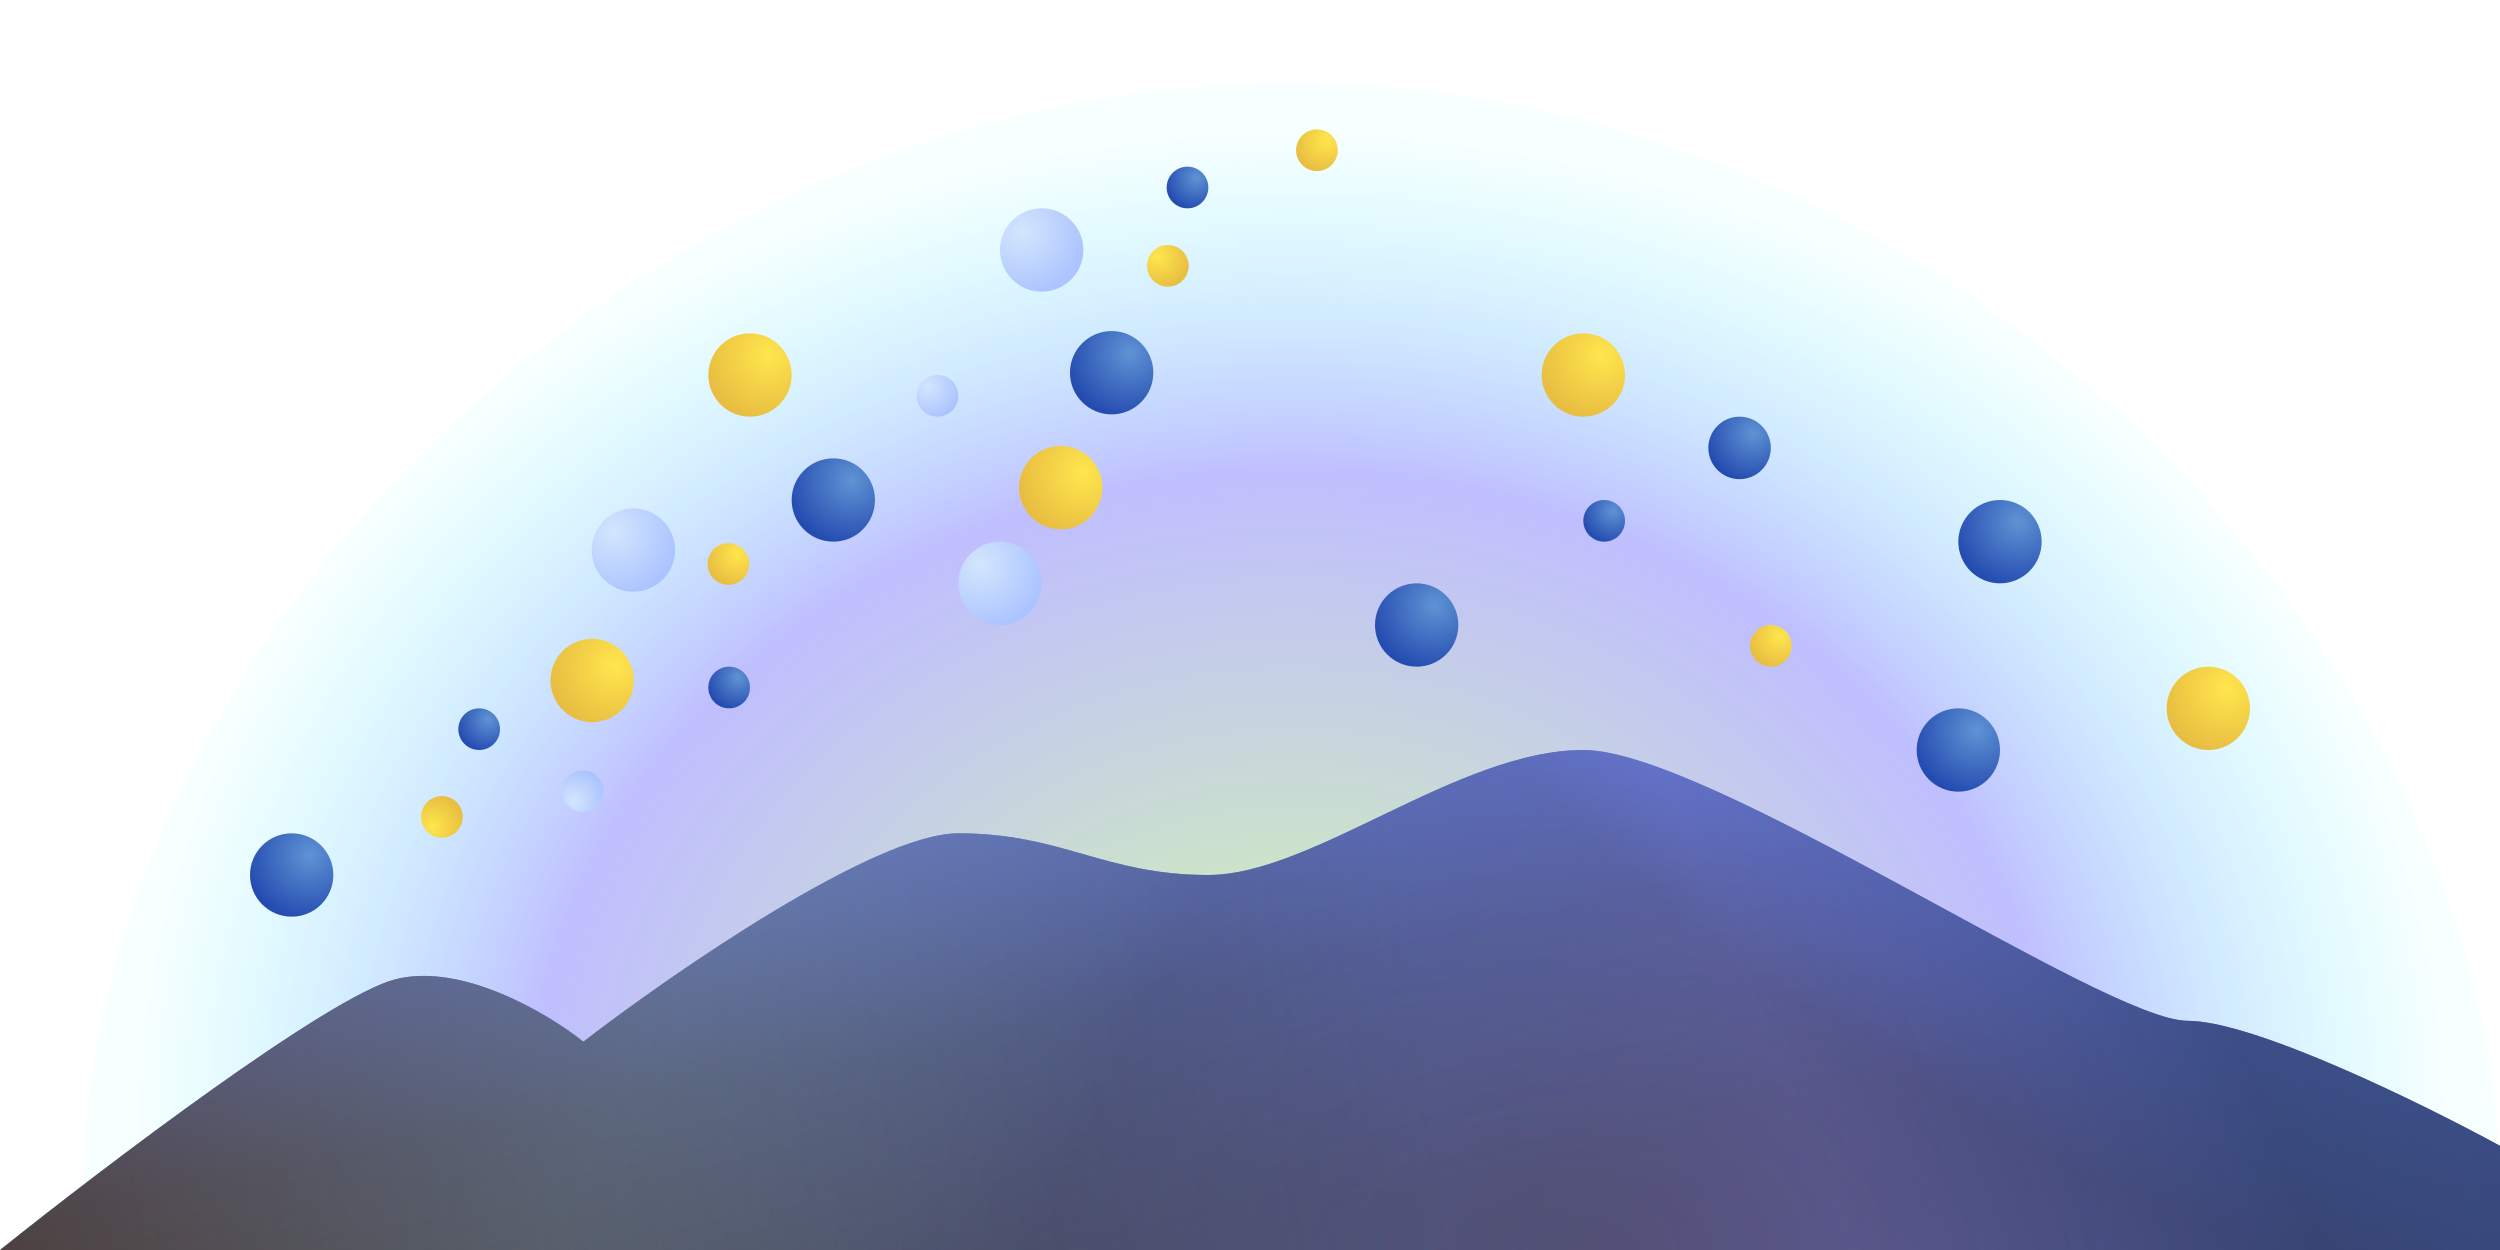<svg viewBox="0 0 240 120" fill="none" xmlns="http://www.w3.org/2000/svg">
<path fill-rule="evenodd" clip-rule="evenodd" d="M239.811 120H8.189C8.064 118.231 8 116.449 8 114.655C8 63.362 59.935 8 124 8C188.065 8 240 63.362 240 114.655C240 116.449 239.936 118.231 239.811 120Z" fill="url(#paint0_radial_403_14154)"/>
<path d="M38 94C31.6 95.6 10 112 0 120H240V110C232.667 106 216.4 98 210 98C202 98 164 72 152 72C140 72 126 84 116 84C106 84 102 80 92 80C84 80 64.667 93.333 56 100C52.667 97.333 44.4 92.4 38 94Z" fill="url(#paint1_linear_403_14154)"/>
<path d="M38 94C31.6 95.6 10 112 0 120H240V110C232.667 106 216.4 98 210 98C202 98 164 72 152 72C140 72 126 84 116 84C106 84 102 80 92 80C84 80 64.667 93.333 56 100C52.667 97.333 44.4 92.4 38 94Z" fill="url(#paint2_radial_403_14154)"/>
<path d="M38 94C31.6 95.6 10 112 0 120H240V110C232.667 106 216.4 98 210 98C202 98 164 72 152 72C140 72 126 84 116 84C106 84 102 80 92 80C84 80 64.667 93.333 56 100C52.667 97.333 44.4 92.4 38 94Z" fill="url(#paint3_radial_403_14154)"/>
<path d="M38 94C31.6 95.6 10 112 0 120H240V110C232.667 106 216.4 98 210 98C202 98 164 72 152 72C140 72 126 84 116 84C106 84 102 80 92 80C84 80 64.667 93.333 56 100C52.667 97.333 44.4 92.4 38 94Z" fill="url(#paint4_radial_403_14154)"/>
<path d="M38 94C31.6 95.6 10 112 0 120H240V110C232.667 106 216.4 98 210 98C202 98 164 72 152 72C140 72 126 84 116 84C106 84 102 80 92 80C84 80 64.667 93.333 56 100C52.667 97.333 44.4 92.4 38 94Z" fill="url(#paint5_radial_403_14154)"/>
<path d="M38 94C31.6 95.6 10 112 0 120H240V110C232.667 106 216.4 98 210 98C202 98 164 72 152 72C140 72 126 84 116 84C106 84 102 80 92 80C84 80 64.667 93.333 56 100C52.667 97.333 44.4 92.4 38 94Z" fill="url(#paint6_linear_403_14154)"/>
<path d="M113.999 20C115.104 20 115.999 19.105 115.999 18C115.999 16.895 115.104 16 113.999 16C112.895 16 111.999 16.895 111.999 18C111.999 19.105 112.895 20 113.999 20Z" fill="url(#paint7_radial_403_14154)"/>
<path d="M79.999 52C82.209 52 83.999 50.209 83.999 48C83.999 45.791 82.209 44 79.999 44C77.79 44 75.999 45.791 75.999 48C75.999 50.209 77.79 52 79.999 52Z" fill="url(#paint8_radial_403_14154)"/>
<path d="M106.718 39.781C108.927 39.781 110.718 37.99 110.718 35.781C110.718 33.572 108.927 31.781 106.718 31.781C104.508 31.781 102.718 33.572 102.718 35.781C102.718 37.99 104.508 39.781 106.718 39.781Z" fill="url(#paint9_radial_403_14154)"/>
<path d="M69.999 68C71.104 68 71.999 67.105 71.999 66C71.999 64.895 71.104 64 69.999 64C68.895 64 67.999 64.895 67.999 66C67.999 67.105 68.895 68 69.999 68Z" fill="url(#paint10_radial_403_14154)"/>
<path d="M46 72C47.105 72 48 71.105 48 70C48 68.895 47.105 68 46 68C44.896 68 44 68.895 44 70C44 71.105 44.896 72 46 72Z" fill="url(#paint11_radial_403_14154)"/>
<path d="M28 88C30.21 88 32 86.209 32 84C32 81.791 30.21 80 28 80C25.791 80 24 81.791 24 84C24 86.209 25.791 88 28 88Z" fill="url(#paint12_radial_403_14154)"/>
<path d="M55.949 73.949C54.844 73.949 53.949 74.845 53.949 75.949C53.949 77.054 54.844 77.949 55.949 77.949C57.053 77.949 57.949 77.054 57.949 75.949C57.949 74.845 57.053 73.949 55.949 73.949Z" fill="url(#paint13_radial_403_14154)"/>
<path d="M92 38C92 36.895 91.104 36 90 36C88.895 36 88 36.895 88 38C88 39.105 88.895 40 90 40C91.104 40 92 39.105 92 38Z" fill="url(#paint14_radial_403_14154)"/>
<path d="M100 56C100 53.791 98.209 52 96 52C93.791 52 92 53.791 92 56C92 58.209 93.791 60 96 60C98.209 60 100 58.209 100 56Z" fill="url(#paint15_radial_403_14154)"/>
<path d="M64.804 52.804C64.804 50.595 63.013 48.804 60.804 48.804C58.595 48.804 56.804 50.595 56.804 52.804C56.804 55.013 58.595 56.804 60.804 56.804C63.013 56.804 64.804 55.013 64.804 52.804Z" fill="url(#paint16_radial_403_14154)"/>
<path d="M104 24C104 21.791 102.209 20 99.999 20C97.79 20 95.999 21.791 95.999 24C95.999 26.209 97.79 28 99.999 28C102.209 28 104 26.209 104 24Z" fill="url(#paint17_radial_403_14154)"/>
<path d="M114.116 25.519C114.116 24.414 113.22 23.519 112.116 23.519C111.011 23.519 110.116 24.414 110.116 25.519C110.116 26.623 111.011 27.519 112.116 27.519C113.22 27.519 114.116 26.623 114.116 25.519Z" fill="url(#paint18_radial_403_14154)"/>
<path d="M126.423 16.423C127.528 16.423 128.423 15.527 128.423 14.423C128.423 13.318 127.528 12.423 126.423 12.423C125.319 12.423 124.423 13.318 124.423 14.423C124.423 15.527 125.319 16.423 126.423 16.423Z" fill="url(#paint19_radial_403_14154)"/>
<path d="M72 40C74.209 40 76 38.209 76 36C76 33.791 74.209 32 72 32C69.791 32 68 33.791 68 36C68 38.209 69.791 40 72 40Z" fill="url(#paint20_radial_403_14154)"/>
<path d="M42.424 76.423C41.319 76.423 40.424 77.318 40.424 78.423C40.424 79.528 41.319 80.423 42.424 80.423C43.528 80.423 44.424 79.528 44.424 78.423C44.424 77.318 43.528 76.423 42.424 76.423Z" fill="url(#paint21_radial_403_14154)"/>
<path d="M69.925 56.146C71.029 56.146 71.925 55.25 71.925 54.146C71.925 53.041 71.029 52.146 69.925 52.146C68.82 52.146 67.925 53.041 67.925 54.146C67.925 55.25 68.82 56.146 69.925 56.146Z" fill="url(#paint22_radial_403_14154)"/>
<path d="M100.863 50.694C103.007 51.226 105.176 49.919 105.709 47.776C106.241 45.631 104.934 43.462 102.79 42.93C100.646 42.397 98.477 43.704 97.944 45.848C97.412 47.992 98.719 50.162 100.863 50.694Z" fill="url(#paint23_radial_403_14154)"/>
<path d="M55.882 69.206C58.026 69.738 60.196 68.431 60.728 66.287C61.261 64.143 59.954 61.974 57.81 61.441C55.666 60.909 53.496 62.216 52.964 64.36C52.432 66.504 53.738 68.673 55.882 69.206Z" fill="url(#paint24_radial_403_14154)"/>
<path d="M167 46C168.657 46 170 44.657 170 43C170 41.343 168.657 40 167 40C165.343 40 164 41.343 164 43C164 44.657 165.343 46 167 46Z" fill="url(#paint25_radial_403_14154)"/>
<path d="M154 52C155.105 52 156 51.105 156 50C156 48.895 155.105 48 154 48C152.896 48 152 48.895 152 50C152 51.105 152.896 52 154 52Z" fill="url(#paint26_radial_403_14154)"/>
<path d="M136 64C138.209 64 140 62.209 140 60C140 57.791 138.209 56 136 56C133.791 56 132 57.791 132 60C132 62.209 133.791 64 136 64Z" fill="url(#paint27_radial_403_14154)"/>
<path d="M188 76C190.209 76 192 74.209 192 72C192 69.791 190.209 68 188 68C185.791 68 184 69.791 184 72C184 74.209 185.791 76 188 76Z" fill="url(#paint28_radial_403_14154)"/>
<path d="M170 64C171.105 64 172 63.105 172 62C172 60.895 171.105 60 170 60C168.896 60 168 60.895 168 62C168 63.105 168.896 64 170 64Z" fill="url(#paint29_radial_403_14154)"/>
<path d="M212 72C214.209 72 216 70.209 216 68C216 65.791 214.209 64 212 64C209.791 64 208 65.791 208 68C208 70.209 209.791 72 212 72Z" fill="url(#paint30_radial_403_14154)"/>
<path d="M192 56C194.209 56 196 54.209 196 52C196 49.791 194.209 48 192 48C189.791 48 188 49.791 188 52C188 54.209 189.791 56 192 56Z" fill="url(#paint31_radial_403_14154)"/>
<path d="M152 40C154.209 40 156 38.209 156 36C156 33.791 154.209 32 152 32C149.791 32 148 33.791 148 36C148 38.209 149.791 40 152 40Z" fill="url(#paint32_radial_403_14154)"/>
<defs>
<radialGradient id="paint0_radial_403_14154" cx="0" cy="0" r="1" gradientUnits="userSpaceOnUse" gradientTransform="translate(124 107.765) rotate(-180) scale(116 99.765)">
<stop stop-color="#B5FF57" stop-opacity="0.55"/>
<stop offset="0.625" stop-color="#7875FF" stop-opacity="0.47"/>
<stop offset="0.958" stop-color="#2CFFFF" stop-opacity="0.03"/>
</radialGradient>
<linearGradient id="paint1_linear_403_14154" x1="69.744" y1="84.118" x2="229.811" y2="162.151" gradientUnits="userSpaceOnUse">
<stop stop-color="#7BBBF7"/>
<stop offset="0.234" stop-color="#4F71C7"/>
<stop offset="0.613" stop-color="#6975E4"/>
</linearGradient>
<radialGradient id="paint2_radial_403_14154" cx="0" cy="0" r="1" gradientUnits="userSpaceOnUse" gradientTransform="translate(152 120) rotate(-90) scale(114 182)">
<stop stop-color="#463321" stop-opacity="0.55"/>
<stop offset="1" stop-color="#463321" stop-opacity="0"/>
</radialGradient>
<radialGradient id="paint3_radial_403_14154" cx="0" cy="0" r="1" gradientUnits="userSpaceOnUse" gradientTransform="translate(-6 120) rotate(-9.593) scale(144.014 1118.13)">
<stop stop-color="#463321"/>
<stop offset="1" stop-color="#463321" stop-opacity="0"/>
</radialGradient>
<radialGradient id="paint4_radial_403_14154" cx="0" cy="0" r="1" gradientUnits="userSpaceOnUse" gradientTransform="translate(114 64) rotate(77.905) scale(57.271 534.532)">
<stop stop-color="#7389FF" stop-opacity="0.55"/>
<stop offset="0.534" stop-color="#7389FF" stop-opacity="0.12"/>
<stop offset="0.932" stop-color="#7389FF" stop-opacity="0"/>
</radialGradient>
<radialGradient id="paint5_radial_403_14154" cx="0" cy="0" r="1" gradientUnits="userSpaceOnUse" gradientTransform="translate(200 72) rotate(121.759) scale(49.396 117.863)">
<stop stop-color="#7389FF"/>
<stop offset="0.717" stop-color="#7389FF" stop-opacity="0"/>
</radialGradient>
<linearGradient id="paint6_linear_403_14154" x1="165.321" y1="88.698" x2="204.002" y2="73.006" gradientUnits="userSpaceOnUse">
<stop stop-color="#102940" stop-opacity="0"/>
<stop offset="1" stop-color="#102940" stop-opacity="0.5"/>
</linearGradient>
<radialGradient id="paint7_radial_403_14154" cx="0" cy="0" r="1" gradientUnits="userSpaceOnUse" gradientTransform="translate(114.872 17.059) rotate(117.35) scale(3.15 3.15)">
<stop stop-color="#5F93D4"/>
<stop offset="1" stop-color="#244BB0"/>
</radialGradient>
<radialGradient id="paint8_radial_403_14154" cx="0" cy="0" r="1" gradientUnits="userSpaceOnUse" gradientTransform="translate(81.746 46.117) rotate(117.35) scale(6.3 6.3)">
<stop stop-color="#5F93D4"/>
<stop offset="1" stop-color="#244BB0"/>
</radialGradient>
<radialGradient id="paint9_radial_403_14154" cx="0" cy="0" r="1" gradientUnits="userSpaceOnUse" gradientTransform="translate(108.464 33.899) rotate(117.35) scale(6.3 6.3)">
<stop stop-color="#5F93D4"/>
<stop offset="1" stop-color="#244BB0"/>
</radialGradient>
<radialGradient id="paint10_radial_403_14154" cx="0" cy="0" r="1" gradientUnits="userSpaceOnUse" gradientTransform="translate(70.873 65.059) rotate(117.35) scale(3.15 3.15)">
<stop stop-color="#5F93D4"/>
<stop offset="1" stop-color="#244BB0"/>
</radialGradient>
<radialGradient id="paint11_radial_403_14154" cx="0" cy="0" r="1" gradientUnits="userSpaceOnUse" gradientTransform="translate(46.874 69.059) rotate(117.35) scale(3.15 3.15)">
<stop stop-color="#5F93D4"/>
<stop offset="1" stop-color="#244BB0"/>
</radialGradient>
<radialGradient id="paint12_radial_403_14154" cx="0" cy="0" r="1" gradientUnits="userSpaceOnUse" gradientTransform="translate(29.747 82.117) rotate(117.35) scale(6.3 6.3)">
<stop stop-color="#5F93D4"/>
<stop offset="1" stop-color="#244BB0"/>
</radialGradient>
<radialGradient id="paint13_radial_403_14154" cx="0" cy="0" r="1" gradientUnits="userSpaceOnUse" gradientTransform="translate(55.075 76.891) rotate(-62.65) scale(3.15 3.15)">
<stop stop-color="#D3E6FD"/>
<stop offset="1" stop-color="#ABC3FF"/>
</radialGradient>
<radialGradient id="paint14_radial_403_14154" cx="0" cy="0" r="1" gradientUnits="userSpaceOnUse" gradientTransform="translate(89.058 37.127) rotate(27.35) scale(3.15 3.15)">
<stop stop-color="#D3E6FD"/>
<stop offset="1" stop-color="#ABC3FF"/>
</radialGradient>
<radialGradient id="paint15_radial_403_14154" cx="0" cy="0" r="1" gradientUnits="userSpaceOnUse" gradientTransform="translate(94.118 54.254) rotate(27.35) scale(6.3 6.3)">
<stop stop-color="#D3E6FD"/>
<stop offset="1" stop-color="#ABC3FF"/>
</radialGradient>
<radialGradient id="paint16_radial_403_14154" cx="0" cy="0" r="1" gradientUnits="userSpaceOnUse" gradientTransform="translate(58.922 51.057) rotate(27.35) scale(6.3 6.3)">
<stop stop-color="#D3E6FD"/>
<stop offset="1" stop-color="#ABC3FF"/>
</radialGradient>
<radialGradient id="paint17_radial_403_14154" cx="0" cy="0" r="1" gradientUnits="userSpaceOnUse" gradientTransform="translate(98.117 22.254) rotate(27.35) scale(6.3 6.3)">
<stop stop-color="#D3E6FD"/>
<stop offset="1" stop-color="#ABC3FF"/>
</radialGradient>
<radialGradient id="paint18_radial_403_14154" cx="0" cy="0" r="1" gradientUnits="userSpaceOnUse" gradientTransform="translate(111.174 24.645) rotate(27.35) scale(3.15 3.15)">
<stop stop-color="#FFE64D"/>
<stop offset="1" stop-color="#E8BD41"/>
</radialGradient>
<radialGradient id="paint19_radial_403_14154" cx="0" cy="0" r="1" gradientUnits="userSpaceOnUse" gradientTransform="translate(127.296 13.482) rotate(117.35) scale(3.15 3.15)">
<stop stop-color="#FFE64D"/>
<stop offset="1" stop-color="#E8BD41"/>
</radialGradient>
<radialGradient id="paint20_radial_403_14154" cx="0" cy="0" r="1" gradientUnits="userSpaceOnUse" gradientTransform="translate(73.747 34.117) rotate(117.35) scale(6.3 6.3)">
<stop stop-color="#FFE64D"/>
<stop offset="1" stop-color="#E8BD41"/>
</radialGradient>
<radialGradient id="paint21_radial_403_14154" cx="0" cy="0" r="1" gradientUnits="userSpaceOnUse" gradientTransform="translate(41.55 79.364) rotate(-62.65) scale(3.15 3.15)">
<stop stop-color="#FFE64D"/>
<stop offset="1" stop-color="#E8BD41"/>
</radialGradient>
<radialGradient id="paint22_radial_403_14154" cx="0" cy="0" r="1" gradientUnits="userSpaceOnUse" gradientTransform="translate(70.798 53.204) rotate(117.35) scale(3.15 3.15)">
<stop stop-color="#FFE64D"/>
<stop offset="1" stop-color="#E8BD41"/>
</radialGradient>
<radialGradient id="paint23_radial_403_14154" cx="0" cy="0" r="1" gradientUnits="userSpaceOnUse" gradientTransform="translate(103.975 45.405) rotate(131.291) scale(6.3 6.3)">
<stop stop-color="#FFE64D"/>
<stop offset="1" stop-color="#E8BD41"/>
</radialGradient>
<radialGradient id="paint24_radial_403_14154" cx="0" cy="0" r="1" gradientUnits="userSpaceOnUse" gradientTransform="translate(58.995 63.917) rotate(131.291) scale(6.3 6.3)">
<stop stop-color="#FFE64D"/>
<stop offset="1" stop-color="#E8BD41"/>
</radialGradient>
<radialGradient id="paint25_radial_403_14154" cx="0" cy="0" r="1" gradientUnits="userSpaceOnUse" gradientTransform="translate(168.31 41.588) rotate(117.35) scale(4.725 4.725)">
<stop stop-color="#5F93D4"/>
<stop offset="1" stop-color="#244BB0"/>
</radialGradient>
<radialGradient id="paint26_radial_403_14154" cx="0" cy="0" r="1" gradientUnits="userSpaceOnUse" gradientTransform="translate(154.873 49.059) rotate(117.35) scale(3.15 3.15)">
<stop stop-color="#5F93D4"/>
<stop offset="1" stop-color="#244BB0"/>
</radialGradient>
<radialGradient id="paint27_radial_403_14154" cx="0" cy="0" r="1" gradientUnits="userSpaceOnUse" gradientTransform="translate(137.747 58.117) rotate(117.35) scale(6.3 6.3)">
<stop stop-color="#5F93D4"/>
<stop offset="1" stop-color="#244BB0"/>
</radialGradient>
<radialGradient id="paint28_radial_403_14154" cx="0" cy="0" r="1" gradientUnits="userSpaceOnUse" gradientTransform="translate(189.746 70.118) rotate(117.35) scale(6.3 6.3)">
<stop stop-color="#5F93D4"/>
<stop offset="1" stop-color="#244BB0"/>
</radialGradient>
<radialGradient id="paint29_radial_403_14154" cx="0" cy="0" r="1" gradientUnits="userSpaceOnUse" gradientTransform="translate(170.873 61.059) rotate(117.35) scale(3.15 3.15)">
<stop stop-color="#FFE64D"/>
<stop offset="1" stop-color="#E8BD41"/>
</radialGradient>
<radialGradient id="paint30_radial_403_14154" cx="0" cy="0" r="1" gradientUnits="userSpaceOnUse" gradientTransform="translate(213.746 66.118) rotate(117.35) scale(6.3 6.3)">
<stop stop-color="#FFE64D"/>
<stop offset="1" stop-color="#E8BD41"/>
</radialGradient>
<radialGradient id="paint31_radial_403_14154" cx="0" cy="0" r="1" gradientUnits="userSpaceOnUse" gradientTransform="translate(193.746 50.117) rotate(117.35) scale(6.3 6.3)">
<stop stop-color="#5F93D4"/>
<stop offset="1" stop-color="#244BB0"/>
</radialGradient>
<radialGradient id="paint32_radial_403_14154" cx="0" cy="0" r="1" gradientUnits="userSpaceOnUse" gradientTransform="translate(153.747 34.117) rotate(117.35) scale(6.3 6.3)">
<stop stop-color="#FFE64D"/>
<stop offset="1" stop-color="#E8BD41"/>
</radialGradient>
</defs>
</svg>

